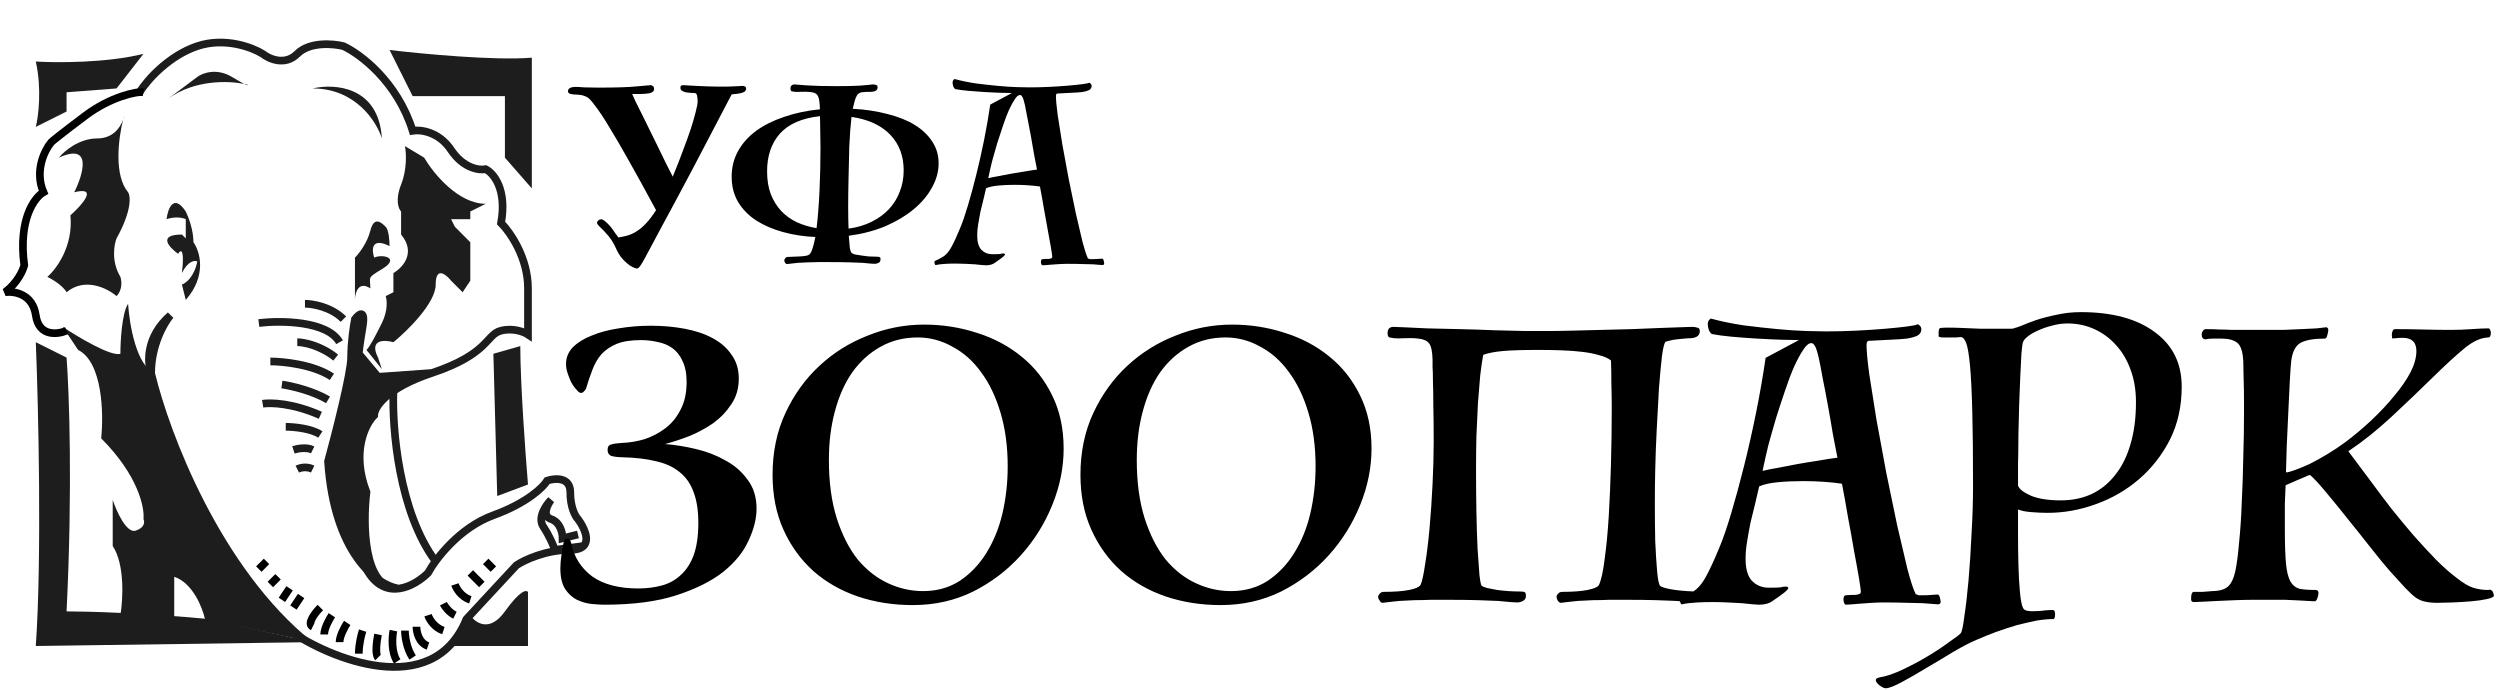 <svg width="496" height="137" viewBox="0 0 496 137" fill="none" xmlns="http://www.w3.org/2000/svg">
<path d="M104.753 128.165V117.484C104.498 116.976 103.227 117.027 100.175 121.299C97.124 125.571 94.326 123.588 93.309 122.062L89.495 128.165H104.753Z" fill="#1D1D1D"/>
<path d="M29.99 74C29.227 71.966 28.922 66.829 33.804 62.557C32.533 64.082 29.99 68.507 29.99 74Z" stroke="#1D1D1D" stroke-width="1.526"/>
<path d="M36.856 41.959C34.414 38.297 33.296 41.45 33.041 43.484C34.872 42.874 36.347 43.23 36.856 43.484V47.299L36.093 46.536C31.21 46.536 33.55 49.079 35.33 50.35C36.55 48.52 36.347 52.131 36.093 54.165C37.313 51.724 38.636 51.622 39.144 51.876C38.534 54.928 36.856 56.199 36.093 56.454L36.856 59.505C41.128 54.623 39.653 49.842 38.382 48.062C38.382 45.621 37.364 42.976 36.856 41.959Z" fill="#1D1D1D"/>
<path d="M96.361 40.433C90.868 40.433 85.935 34.33 84.155 31.278L80.34 28.99C80.595 30.261 80.798 33.567 79.577 36.619C78.357 39.67 79.069 41.45 79.577 41.959V46.536C82.629 50.198 79.832 53.148 78.052 54.165V57.979L76.526 58.742C76.78 59.505 76.984 61.641 75.763 64.082C74.542 66.524 73.474 68.66 72.711 69.423L75.763 73.237L75 70.948C73.169 67.287 76.272 67.388 78.052 67.897C80.849 65.608 86.443 60.115 86.443 56.454C86.443 52.792 88.478 54.419 89.495 55.691L91.784 57.979L93.309 55.691V48.062L90.258 45.01L89.495 43.485H93.309V41.959L96.361 40.433Z" fill="#1D1D1D"/>
<path d="M28.464 10.68C21.14 12.511 11.172 12.46 7.103 12.206C8.324 17.699 7.612 23.141 7.103 25.175L13.206 22.124V18.309L23.124 17.546L28.464 10.68Z" fill="#1D1D1D"/>
<path d="M105.515 11.443C98.192 12.054 83.646 10.68 77.289 9.917L81.866 19.072H100.175V31.278L105.515 37.381V11.443Z" fill="#1D1D1D"/>
<path d="M7.103 128.165C8.324 110.466 7.612 80.612 7.103 67.897L13.206 70.948C13.715 77.56 14.427 96.887 13.206 121.299C17.275 121.299 28.616 121.604 41.433 122.825L62.031 127.402L7.103 128.165Z" fill="#1D1D1D"/>
<path d="M97.887 70.185L103.227 68.66C103.227 75.983 104.244 90.02 104.753 96.124L98.65 98.412L97.887 70.185Z" fill="#1D1D1D"/>
<path d="M33.454 19.525L33.041 19.835C33.178 19.729 33.316 19.626 33.454 19.525L39.144 15.258C40.161 14.495 42.959 13.427 46.01 15.258C47.212 15.979 47.981 16.408 48.454 16.648C48.672 16.692 48.875 16.737 49.062 16.784C49.216 16.938 49.183 17.017 48.454 16.648C45.193 16 38.561 15.833 33.454 19.525Z" fill="#1D1D1D"/>
<path d="M62.031 17.547C66.354 16.529 75.153 17.089 75.763 27.464C74.746 24.158 70.575 17.547 62.031 17.547Z" fill="#1D1D1D"/>
<path d="M11.68 31.279C12.698 30.007 15.647 27.464 19.309 27.464C22.357 27.464 23.854 25.351 24.418 23.762C24.495 23.447 24.573 23.154 24.649 22.887C24.607 23.143 24.531 23.442 24.418 23.762C23.465 27.63 22.59 34.758 25.412 38.145C25.921 38.907 26.175 41.806 23.124 47.299C22.615 48.571 22.056 51.876 23.887 54.928C24.141 55.691 24.344 57.522 23.124 58.742C21.344 57.217 16.868 54.928 13.206 57.98C12.952 57.471 11.833 56.149 9.392 54.928C11.172 53.402 14.579 48.825 13.969 42.722C16.258 40.687 19.614 36.924 14.732 38.145C16.512 34.584 18.394 28.227 11.68 31.279Z" fill="#1D1D1D"/>
<path d="M76.526 45.01C77.136 45.62 77.289 47.807 77.289 48.825C73.627 46.994 73.728 49.587 74.237 51.113C75.763 50.35 79.577 51.113 75.763 53.402C72.711 55.233 73.474 54.928 73.474 57.216C71.186 55.691 70.423 57.979 70.423 59.505V51.113C71.186 50.35 72.864 48.214 73.474 45.773C74.237 42.721 75.763 44.247 76.526 45.01Z" fill="#1D1D1D"/>
<path d="M60.505 60.268C62.031 60.268 65.693 60.878 68.134 63.32M51.35 64.082C55.673 63.574 64.93 63.625 67.371 67.897M58.979 67.897C60.251 67.897 63.557 68.507 66.608 70.948M53.639 71.711C56.182 71.711 62.184 72.322 65.845 74.763M55.928 76.289C57.708 76.543 62.031 77.509 65.082 79.34M52.113 80.103C53.639 79.849 58.064 79.951 63.557 82.392M56.691 84.68C58.217 84.68 61.726 84.986 63.557 86.206M58.217 89.258C58.979 89.004 60.81 88.647 62.031 89.258M58.979 93.072C59.488 92.818 60.81 92.462 62.031 93.072" stroke="#1D1D1D" stroke-width="1.526"/>
<path d="M22.361 108.33C24.802 111.992 24.395 119.01 23.887 122.062L34.567 123.588V114.433C38.229 115.654 40.161 120.536 40.67 122.825L62.031 127.402C43.722 112.755 33.55 85.698 30.753 74C27.091 72.779 25.667 64.337 25.412 60.268C24.192 62.099 23.887 67.643 23.887 70.186C22.056 70.796 15.495 66.88 12.443 64.845L15.495 69.423C20.377 71.864 20.581 82.138 20.072 86.969C27.396 94.293 28.718 100.701 28.464 102.99C28.718 103.498 28.769 104.668 26.938 105.278C25.107 105.889 23.124 101.464 22.361 99.175V108.33Z" fill="#1D1D1D"/>
<path d="M85.68 74C76.526 77.052 74.237 80.866 74.237 82.392C72.457 84.172 69.66 89.716 72.711 97.65C72.107 102.688 72.077 111.72 75.433 115.251C76.699 116.083 77.874 116.545 78.814 116.722C77.422 116.722 76.312 116.175 75.433 115.251C71.227 112.483 66.021 105.621 65.082 91.546C66.608 85.952 69.66 74 69.66 70.948C69.66 67.897 70.168 64.591 70.423 63.32C71.186 62.302 72.559 61.184 71.948 64.845C71.338 68.507 71.186 69.931 71.186 70.186L75 74.763L85.68 74Z" fill="#1D1D1D"/>
<path d="M27.701 18.309C29.227 15.766 33.652 10.986 39.144 9.155C44.637 7.324 50.079 9.409 52.113 10.68C53.385 11.697 56.538 13.122 58.979 10.68C61.421 8.239 66.1 8.646 68.134 9.155C71.44 10.68 78.814 16.173 81.866 25.938C83.392 25.684 87.054 26.091 89.495 29.753C91.936 33.414 95.089 33.821 96.361 33.567C97.887 34.33 100.633 37.534 99.412 44.247C101.192 46.028 104.753 51.113 104.753 57.217C104.753 63.32 104.753 65.862 104.753 66.371C103.99 65.862 101.854 64.998 99.412 65.608C96.361 66.371 97.124 70.186 85.68 74M85.68 74C76.526 77.052 74.237 80.866 74.237 82.392C72.457 84.172 69.66 89.716 72.711 97.65C71.948 104.007 72.101 116.722 78.814 116.722C74.746 115.959 66.303 109.856 65.082 91.546C66.608 85.952 69.66 74 69.66 70.948C69.66 67.897 70.168 64.591 70.423 63.32C71.186 62.302 72.559 61.184 71.948 64.845C71.338 68.507 71.186 69.931 71.186 70.186L75 74.763L85.68 74Z" stroke="#1D1D1D" stroke-width="1.526"/>
<path d="M28.464 18.309C27.192 18.055 21.903 19.224 17.021 22.886C12.138 26.548 10.409 27.972 10.155 28.226C8.883 29.752 6.798 33.872 8.629 38.144C6.849 39.161 3.594 43.484 4.814 52.639C4.56 53.656 3.441 56.148 1 57.979C2.78 57.725 6.493 58.284 7.103 62.556C7.713 66.829 11.426 66.371 13.206 65.608" stroke="black" stroke-width="1.526"/>
<path d="M78.052 77.814C77.797 84.935 79.12 101.617 86.443 111.381" stroke="#1D1D1D" stroke-width="1.526"/>
<path d="M57.454 125.113C65.082 130.453 85.833 139.303 92.546 122.825L102.464 112.144C103.99 111.127 108.262 109.093 113.144 109.093C114.456 109.093 115.284 108.799 115.762 108.33M72.711 112.907C76.373 119.621 82.375 116.213 84.918 113.67C86.443 110.873 91.173 104.668 97.887 102.227C104.6 99.785 107.804 96.632 108.567 95.361C110.093 94.852 113.144 94.598 113.144 97.65C113.144 100.701 114.162 102.481 114.67 102.99C115.786 104.477 117.065 107.053 115.762 108.33M115.762 108.33L110.093 109.093C109.838 108.33 109.025 106.346 107.804 104.515C106.584 102.684 108.313 100.192 109.33 99.175C108.567 100.192 107.499 102.379 109.33 102.99C111.161 103.6 111.619 105.787 111.619 106.804L114.67 106.041" stroke="#1D1D1D" stroke-width="1.526"/>
<path d="M52.876 111.381L51.35 112.907M55.165 114.433L53.639 115.959M57.454 116.722L55.928 119.01M59.742 118.247L58.217 120.536M63.557 120.536C62.539 121.553 60.81 123.74 62.031 124.35M65.845 122.062C65.337 122.825 64.32 124.656 64.32 125.876M68.897 123.588C68.388 124.35 67.371 126.181 67.371 127.402M71.948 125.113C71.694 125.876 71.186 127.86 71.186 129.691M75 125.876C74.746 127.148 74.39 129.843 75 130.454M78.052 125.113C77.797 126.385 77.594 129.385 78.814 131.216M96.361 111.381L97.887 112.907M93.309 113.67L95.598 115.959M90.258 115.959C90.512 116.722 91.478 118.4 93.309 119.01M82.629 124.35C82.629 125.368 83.087 127.555 84.918 128.165M84.918 122.062C85.172 122.825 86.138 124.503 87.969 125.113M87.969 119.773C88.223 120.282 89.037 121.451 90.258 122.062M80.34 125.113C80.34 126.13 80.645 128.623 81.866 130.454" stroke="black" stroke-width="1.526"/>
<path d="M125.425 18.653C125.523 18.913 125.734 19.385 126.06 20.069C126.418 20.752 126.825 21.566 127.28 22.51C127.736 23.421 128.241 24.447 128.794 25.586C129.347 26.692 129.901 27.816 130.454 28.955C131.007 30.094 131.544 31.201 132.065 32.275C132.586 33.316 133.058 34.244 133.481 35.058C133.514 34.96 133.546 34.862 133.579 34.765C133.611 34.667 133.66 34.553 133.725 34.423C134.376 32.861 134.978 31.315 135.532 29.785C136.118 28.255 136.622 26.855 137.045 25.586C137.468 24.284 137.794 23.161 138.022 22.217C138.282 21.24 138.412 20.541 138.412 20.117C138.412 19.792 138.38 19.45 138.315 19.092C138.282 18.734 138.136 18.523 137.875 18.457C137.387 18.457 136.883 18.425 136.362 18.36C135.841 18.295 135.434 18.132 135.141 17.872C135.043 17.806 134.995 17.611 134.995 17.286C134.995 17.155 135.043 17.058 135.141 16.993C135.271 16.928 135.402 16.895 135.532 16.895C135.629 16.895 135.906 16.911 136.362 16.944C136.85 16.976 137.436 17.009 138.119 17.041C138.803 17.074 139.552 17.107 140.365 17.139C141.179 17.172 141.977 17.188 142.758 17.188C143.148 17.188 143.588 17.188 144.076 17.188C144.564 17.155 145.02 17.139 145.443 17.139C145.899 17.107 146.273 17.09 146.566 17.09C146.892 17.058 147.103 17.041 147.201 17.041C147.754 17.041 148.031 17.204 148.031 17.53C148.031 17.823 147.917 18.05 147.689 18.213C147.461 18.343 147.185 18.441 146.859 18.506C146.566 18.571 146.257 18.62 145.931 18.653C145.606 18.653 145.345 18.685 145.15 18.75C142.416 23.991 139.877 28.841 137.534 33.3C135.19 37.727 133.107 41.617 131.284 44.969C129.754 47.801 128.631 49.901 127.915 51.268C127.199 52.602 126.711 53.269 126.45 53.269C126.19 53.269 125.864 53.172 125.474 52.977C125.083 52.781 124.693 52.505 124.302 52.147C123.911 51.821 123.537 51.43 123.179 50.975C122.821 50.486 122.528 49.982 122.3 49.461C121.975 48.712 121.633 48.078 121.275 47.557C120.917 47.036 120.559 46.597 120.201 46.239C119.875 45.848 119.566 45.523 119.273 45.262C118.98 45.002 118.736 44.741 118.541 44.481C118.476 44.351 118.443 44.253 118.443 44.188C118.443 44.058 118.524 43.911 118.687 43.749C118.882 43.586 119.061 43.505 119.224 43.505C119.485 43.505 119.778 43.651 120.103 43.944C120.461 44.237 120.803 44.579 121.128 44.969C121.454 45.36 121.747 45.767 122.007 46.19C122.3 46.581 122.528 46.89 122.691 47.117C123.309 47.02 123.911 46.89 124.497 46.727C125.083 46.564 125.685 46.288 126.304 45.897C126.922 45.506 127.541 44.986 128.159 44.334C128.81 43.651 129.477 42.772 130.161 41.698C128.11 37.89 126.32 34.635 124.79 31.933C123.26 29.199 121.942 26.937 120.835 25.146C119.761 23.356 118.866 22.005 118.15 21.094C117.467 20.15 116.946 19.564 116.588 19.336C116.132 19.076 115.676 18.913 115.221 18.848C114.765 18.783 114.358 18.75 114 18.75C113.609 18.718 113.3 18.669 113.072 18.604C112.812 18.506 112.682 18.327 112.682 18.067C112.682 17.872 112.747 17.725 112.877 17.627C112.975 17.497 113.105 17.416 113.268 17.383C113.398 17.318 113.544 17.286 113.707 17.286C113.87 17.253 113.984 17.237 114.049 17.237C114.537 17.237 115.156 17.269 115.904 17.334C116.685 17.367 117.613 17.383 118.687 17.383C122.137 17.383 124.693 17.302 126.353 17.139C128.013 16.976 128.924 16.895 129.087 16.895C129.25 16.895 129.396 16.96 129.526 17.09C129.689 17.188 129.77 17.367 129.77 17.627C129.77 18.083 129.461 18.376 128.843 18.506C128.224 18.604 127.541 18.653 126.792 18.653H125.425ZM164.349 52C163.763 52 163.112 52 162.396 52C161.68 52.032 160.98 52.049 160.296 52.049C159.613 52.081 158.962 52.114 158.343 52.147C157.757 52.212 157.302 52.26 156.976 52.293L156.195 52.391C156.032 52.391 155.886 52.309 155.755 52.147C155.658 51.984 155.609 51.821 155.609 51.658C155.609 51.495 155.674 51.349 155.804 51.219C155.934 51.056 156.114 50.975 156.341 50.975C157.35 50.942 158.132 50.91 158.685 50.877C159.271 50.844 159.71 50.796 160.003 50.731C160.296 50.666 160.491 50.584 160.589 50.486C160.719 50.356 160.833 50.194 160.931 49.998C161.224 49.38 161.5 48.387 161.761 47.02C159.515 46.922 157.383 46.597 155.365 46.043C153.347 45.49 151.573 44.725 150.043 43.749C148.546 42.772 147.358 41.568 146.479 40.136C145.6 38.671 145.16 36.978 145.16 35.058C145.16 33.203 145.584 31.51 146.43 29.98C147.276 28.45 148.464 27.116 149.994 25.976C151.557 24.837 153.412 23.91 155.56 23.193C157.708 22.445 160.085 21.94 162.689 21.68C162.689 21.517 162.672 21.371 162.64 21.24C162.64 21.11 162.64 21.013 162.64 20.948C162.575 19.841 162.412 19.141 162.151 18.848C161.924 18.523 161.468 18.327 160.784 18.262C160.231 18.197 159.629 18.181 158.978 18.213C158.359 18.246 157.92 18.246 157.66 18.213C157.432 18.181 157.236 18.148 157.074 18.116C156.911 18.05 156.83 17.872 156.83 17.579C156.83 17.253 156.911 17.041 157.074 16.944C157.236 16.814 157.399 16.748 157.562 16.748C157.822 16.748 158.685 16.814 160.15 16.944C161.614 17.041 163.567 17.09 166.009 17.09C167.864 17.09 169.394 17.058 170.598 16.993C171.835 16.895 172.681 16.814 173.137 16.748C173.365 16.748 173.576 16.781 173.772 16.846C174 16.879 174.114 17.041 174.114 17.334C174.114 17.855 173.739 18.148 172.991 18.213C172.014 18.213 171.331 18.246 170.94 18.311C170.549 18.376 170.24 18.588 170.012 18.946C169.85 19.206 169.703 19.564 169.573 20.02C169.443 20.476 169.312 20.996 169.182 21.582C171.656 21.712 173.935 22.054 176.018 22.608C178.133 23.128 179.94 23.844 181.437 24.756C182.935 25.667 184.106 26.774 184.953 28.076C185.799 29.345 186.222 30.794 186.222 32.421C186.222 34.049 185.783 35.644 184.904 37.206C184.058 38.769 182.853 40.201 181.291 41.503C179.728 42.805 177.857 43.928 175.676 44.872C173.495 45.783 171.07 46.418 168.401 46.776C168.466 47.752 168.531 48.533 168.596 49.119C168.694 49.705 168.824 50.063 168.987 50.194C169.085 50.291 169.296 50.389 169.622 50.486C169.98 50.551 170.387 50.617 170.842 50.682C171.298 50.747 171.786 50.812 172.307 50.877C172.86 50.91 173.381 50.926 173.869 50.926C174.227 50.926 174.455 50.958 174.553 51.023C174.651 51.089 174.699 51.203 174.699 51.365C174.699 51.756 174.569 52.016 174.309 52.147C174.081 52.277 173.821 52.342 173.528 52.342C173.332 52.342 173.056 52.325 172.698 52.293C172.34 52.26 171.819 52.212 171.135 52.147C170.452 52.114 169.573 52.081 168.499 52.049C167.457 52.016 166.171 52 164.642 52H164.349ZM168.938 23.193C168.743 24.919 168.596 26.872 168.499 29.052C168.434 31.201 168.385 33.284 168.352 35.302C168.255 39.501 168.255 42.853 168.352 45.36C170.045 45.132 171.575 44.676 172.942 43.993C174.309 43.309 175.448 42.479 176.359 41.503C177.303 40.494 178.02 39.338 178.508 38.036C179.029 36.734 179.289 35.318 179.289 33.788C179.289 30.924 178.394 28.564 176.604 26.709C174.813 24.853 172.258 23.682 168.938 23.193ZM162.689 23.047C159.108 23.438 156.455 24.593 154.73 26.514C153.038 28.434 152.191 30.924 152.191 33.984C152.191 35.709 152.435 37.222 152.924 38.524C153.444 39.826 154.144 40.949 155.023 41.893C155.902 42.805 156.927 43.537 158.099 44.09C159.303 44.644 160.605 45.034 162.005 45.262C162.265 43.146 162.461 40.673 162.591 37.841C162.721 35.009 162.786 32.161 162.786 29.297C162.786 28.157 162.77 27.051 162.737 25.976C162.737 24.87 162.721 23.893 162.689 23.047ZM200.76 18.457C200.24 18.457 199.475 18.441 198.466 18.409C197.489 18.376 196.448 18.327 195.341 18.262C194.234 18.197 193.144 18.116 192.07 18.018C191.028 17.92 190.182 17.806 189.531 17.676C189.401 17.611 189.27 17.448 189.14 17.188C189.042 16.895 188.994 16.618 188.994 16.358C188.994 16.065 189.124 15.837 189.384 15.674C190.686 16.032 192.102 16.325 193.632 16.553C195.162 16.748 196.627 16.911 198.026 17.041C199.426 17.172 200.679 17.253 201.786 17.286C202.925 17.318 203.755 17.334 204.276 17.334C205.545 17.334 206.847 17.302 208.182 17.237C209.516 17.172 210.753 17.09 211.892 16.993C213.032 16.895 213.976 16.797 214.724 16.7C215.505 16.602 215.961 16.504 216.091 16.407C216.156 16.407 216.254 16.472 216.384 16.602C216.515 16.732 216.58 16.879 216.58 17.041C216.58 17.399 216.417 17.676 216.091 17.872C215.766 18.034 215.31 18.165 214.724 18.262C214.138 18.327 213.422 18.376 212.576 18.409C211.73 18.441 210.786 18.49 209.744 18.555C209.581 18.588 209.5 18.767 209.5 19.092C209.5 19.841 209.614 21.078 209.842 22.803C210.102 24.528 210.411 26.481 210.769 28.662C211.16 30.843 211.583 33.137 212.039 35.546C212.527 37.955 212.999 40.233 213.455 42.382C213.943 44.497 214.383 46.369 214.773 47.996C215.196 49.591 215.554 50.682 215.847 51.268C216.01 51.333 216.14 51.382 216.238 51.414C216.368 51.414 216.58 51.414 216.873 51.414C217.296 51.414 217.654 51.398 217.947 51.365C218.272 51.333 218.516 51.316 218.679 51.316C218.809 51.316 218.907 51.447 218.972 51.707C219.037 51.968 219.07 52.147 219.07 52.244C219.07 52.472 218.956 52.586 218.728 52.586C218.565 52.586 218.337 52.57 218.044 52.537C217.751 52.505 217.345 52.472 216.824 52.439C216.303 52.439 215.619 52.423 214.773 52.391C213.959 52.358 212.918 52.342 211.648 52.342C211.225 52.342 210.753 52.358 210.232 52.391C209.744 52.423 209.272 52.456 208.817 52.488C208.361 52.521 207.954 52.553 207.596 52.586C207.238 52.618 206.994 52.635 206.864 52.635C206.766 52.635 206.684 52.57 206.619 52.439C206.554 52.309 206.522 52.163 206.522 52C206.522 51.837 206.538 51.707 206.571 51.609C206.636 51.479 206.733 51.414 206.864 51.414C207.156 51.382 207.547 51.365 208.035 51.365C208.524 51.333 208.768 51.203 208.768 50.975C208.768 50.779 208.686 50.194 208.524 49.217C208.361 48.24 208.149 47.069 207.889 45.702C207.661 44.334 207.401 42.886 207.108 41.356C206.847 39.794 206.587 38.345 206.326 37.011C205.741 36.913 204.992 36.832 204.081 36.767C203.202 36.702 202.274 36.669 201.297 36.669C200.158 36.669 199.068 36.718 198.026 36.816C197.017 36.913 196.22 37.092 195.634 37.353C195.471 38.069 195.292 38.834 195.097 39.647C194.901 40.428 194.706 41.226 194.511 42.04C194.348 42.853 194.202 43.667 194.071 44.481C193.941 45.262 193.876 45.995 193.876 46.678C193.876 48.013 194.153 48.973 194.706 49.559C195.292 50.145 196.008 50.438 196.854 50.438C197.701 50.438 198.222 50.421 198.417 50.389C198.645 50.324 198.84 50.291 199.003 50.291C199.263 50.291 199.393 50.356 199.393 50.486C199.393 50.551 199.312 50.666 199.149 50.828C199.019 50.958 198.84 51.105 198.612 51.268C198.319 51.495 197.929 51.772 197.44 52.098C196.985 52.456 196.382 52.635 195.634 52.635C195.536 52.635 195.276 52.618 194.853 52.586C194.462 52.553 193.974 52.505 193.388 52.439C192.802 52.407 192.184 52.374 191.533 52.342C190.882 52.309 190.263 52.293 189.677 52.293C188.863 52.293 188.196 52.309 187.675 52.342C187.187 52.374 186.797 52.407 186.504 52.439C186.211 52.472 186.015 52.505 185.918 52.537C185.787 52.57 185.69 52.586 185.625 52.586C185.56 52.586 185.511 52.521 185.478 52.391C185.413 52.293 185.381 52.179 185.381 52.049C185.381 51.853 185.462 51.74 185.625 51.707C185.95 51.577 186.422 51.333 187.041 50.975C187.692 50.584 188.261 49.933 188.75 49.022C189.27 48.078 189.856 46.808 190.507 45.213C190.963 44.139 191.467 42.675 192.021 40.819C192.574 38.964 193.127 36.929 193.681 34.716C194.234 32.503 194.755 30.192 195.243 27.783C195.731 25.342 196.138 22.998 196.464 20.752L200.76 18.457ZM205.741 33.642C205.578 32.828 205.382 31.819 205.155 30.615C204.959 29.41 204.748 28.19 204.52 26.953C204.292 25.683 204.064 24.495 203.836 23.389C203.641 22.282 203.478 21.436 203.348 20.85C203.153 19.971 202.974 19.418 202.811 19.19C202.681 18.962 202.534 18.848 202.372 18.848C202.046 18.848 201.704 19.125 201.346 19.678C200.988 20.199 200.598 20.915 200.175 21.826C199.784 22.705 199.393 23.73 199.003 24.902C198.612 26.041 198.222 27.23 197.831 28.466C197.473 29.671 197.131 30.875 196.806 32.08C196.513 33.284 196.269 34.374 196.073 35.351C196.594 35.221 197.245 35.09 198.026 34.96C198.84 34.797 199.686 34.635 200.565 34.472C201.477 34.309 202.372 34.163 203.25 34.032C204.162 33.87 204.992 33.739 205.741 33.642Z" fill="black"/>
<path d="M131.95 88.1C133.9 88.25 135.925 88.575 138.025 89.075C140.175 89.575 142.125 90.325 143.875 91.325C145.675 92.275 147.15 93.55 148.3 95.15C149.5 96.7 150.1 98.625 150.1 100.925C150.1 102.875 149.575 104.975 148.525 107.225C147.525 109.475 145.85 111.55 143.5 113.45C141.15 115.3 138.05 116.85 134.2 118.1C130.35 119.35 125.575 119.975 119.875 119.975C119.225 119.975 118.4 119.925 117.4 119.825C116.4 119.725 115.425 119.45 114.475 119C113.575 118.55 112.8 117.85 112.15 116.9C111.5 115.9 111.175 114.525 111.175 112.775C111.175 111.925 111.25 111.025 111.4 110.075C111.55 109.125 111.675 108.375 111.775 107.825C111.875 107.475 111.95 107.225 112 107.075C112.1 106.925 112.3 106.85 112.6 106.85C112.95 106.85 113.2 107.175 113.35 107.825C113.9 110.525 115.275 112.7 117.475 114.35C119.725 115.95 122.775 116.75 126.625 116.75C128.325 116.75 129.9 116.55 131.35 116.15C132.8 115.75 134.05 115.05 135.1 114.05C136.2 113.05 137.05 111.725 137.65 110.075C138.25 108.375 138.55 106.275 138.55 103.775C138.55 101.275 138.225 99.2 137.575 97.55C136.975 95.9 136.025 94.575 134.725 93.575C133.475 92.575 131.9 91.875 130 91.475C128.15 91.025 125.975 90.775 123.475 90.725C122.775 90.725 122.1 90.65 121.45 90.5C120.85 90.35 120.55 89.925 120.55 89.225C120.55 88.625 120.8 88.275 121.3 88.175C121.8 88.025 122.5 87.925 123.4 87.875C124.9 87.825 126.4 87.575 127.9 87.125C129.4 86.625 130.775 85.9 132.025 84.95C133.275 84 134.275 82.775 135.025 81.275C135.825 79.775 136.225 77.95 136.225 75.8C136.225 74.1 135.95 72.7 135.4 71.6C134.9 70.5 134.225 69.65 133.375 69.05C132.525 68.45 131.55 68.05 130.45 67.85C129.4 67.6 128.3 67.475 127.15 67.475C125.2 67.475 123.6 67.725 122.35 68.225C121.15 68.725 120.15 69.4 119.35 70.25C118.6 71.1 118 72.125 117.55 73.325C117.1 74.475 116.675 75.725 116.275 77.075C116.175 77.325 115.975 77.575 115.675 77.825C115.425 78.025 115.125 78 114.775 77.75C114.625 77.6 114.4 77.35 114.1 77C113.8 76.65 113.525 76.225 113.275 75.725C113.025 75.175 112.8 74.6 112.6 74C112.4 73.4 112.3 72.8 112.3 72.2C112.3 70.95 112.75 69.85 113.65 68.9C114.6 67.95 115.85 67.175 117.4 66.575C118.95 65.925 120.725 65.45 122.725 65.15C124.775 64.8 126.9 64.625 129.1 64.625C131.5 64.625 133.75 64.825 135.85 65.225C138 65.625 139.85 66.25 141.4 67.1C143 67.95 144.25 69.05 145.15 70.4C146.1 71.7 146.575 73.275 146.575 75.125C146.575 77.075 146.075 78.775 145.075 80.225C144.125 81.675 142.925 82.925 141.475 83.975C140.025 84.975 138.45 85.825 136.75 86.525C135.05 87.175 133.45 87.7 131.95 88.1ZM183.127 117.275C185.877 117.275 188.302 116.6 190.402 115.25C192.502 113.85 194.252 112.025 195.652 109.775C197.102 107.475 198.177 104.85 198.877 101.9C199.577 98.9 199.927 95.775 199.927 92.525C199.927 88.575 199.452 85.025 198.502 81.875C197.552 78.675 196.252 75.975 194.602 73.775C193.002 71.575 191.102 69.9 188.902 68.75C186.752 67.55 184.477 66.95 182.077 66.95C179.327 66.95 176.852 67.575 174.652 68.825C172.502 70.025 170.652 71.7 169.102 73.85C167.602 76 166.452 78.575 165.652 81.575C164.852 84.525 164.452 87.75 164.452 91.25C164.452 95.7 164.977 99.575 166.027 102.875C167.077 106.125 168.452 108.825 170.152 110.975C171.902 113.075 173.902 114.65 176.152 115.7C178.402 116.75 180.727 117.275 183.127 117.275ZM181.102 120.05C177.202 120.05 173.552 119.475 170.152 118.325C166.802 117.175 163.877 115.5 161.377 113.3C158.877 111.05 156.902 108.325 155.452 105.125C154.002 101.925 153.277 98.275 153.277 94.175C153.277 89.675 154.127 85.6 155.827 81.95C157.527 78.3 159.777 75.175 162.577 72.575C165.377 69.975 168.577 67.975 172.177 66.575C175.777 65.125 179.502 64.4 183.352 64.4C187.002 64.4 190.502 64.95 193.852 66.05C197.202 67.1 200.152 68.675 202.702 70.775C205.252 72.825 207.277 75.4 208.777 78.5C210.277 81.55 211.027 85.05 211.027 89C211.027 92.75 210.277 96.475 208.777 100.175C207.277 103.875 205.202 107.2 202.552 110.15C199.902 113.1 196.752 115.5 193.102 117.35C189.452 119.15 185.452 120.05 181.102 120.05ZM244.211 117.275C246.961 117.275 249.386 116.6 251.486 115.25C253.586 113.85 255.336 112.025 256.736 109.775C258.186 107.475 259.261 104.85 259.961 101.9C260.661 98.9 261.011 95.775 261.011 92.525C261.011 88.575 260.536 85.025 259.586 81.875C258.636 78.675 257.336 75.975 255.686 73.775C254.086 71.575 252.186 69.9 249.986 68.75C247.836 67.55 245.561 66.95 243.161 66.95C240.411 66.95 237.936 67.575 235.736 68.825C233.586 70.025 231.736 71.7 230.186 73.85C228.686 76 227.536 78.575 226.736 81.575C225.936 84.525 225.536 87.75 225.536 91.25C225.536 95.7 226.061 99.575 227.111 102.875C228.161 106.125 229.536 108.825 231.236 110.975C232.986 113.075 234.986 114.65 237.236 115.7C239.486 116.75 241.811 117.275 244.211 117.275ZM242.186 120.05C238.286 120.05 234.636 119.475 231.236 118.325C227.886 117.175 224.961 115.5 222.461 113.3C219.961 111.05 217.986 108.325 216.536 105.125C215.086 101.925 214.361 98.275 214.361 94.175C214.361 89.675 215.211 85.6 216.911 81.95C218.611 78.3 220.861 75.175 223.661 72.575C226.461 69.975 229.661 67.975 233.261 66.575C236.861 65.125 240.586 64.4 244.436 64.4C248.086 64.4 251.586 64.95 254.936 66.05C258.286 67.1 261.236 68.675 263.786 70.775C266.336 72.825 268.361 75.4 269.861 78.5C271.361 81.55 272.111 85.05 272.111 89C272.111 92.75 271.361 96.475 269.861 100.175C268.361 103.875 266.286 107.2 263.636 110.15C260.986 113.1 257.836 115.5 254.186 117.35C250.536 119.15 246.536 120.05 242.186 120.05ZM322.245 119C321.345 119 320.345 119 319.245 119C318.145 119.05 317.07 119.075 316.02 119.075C314.97 119.125 313.97 119.175 313.02 119.225C312.12 119.325 311.42 119.4 310.92 119.45L309.72 119.6C309.47 119.6 309.245 119.45 309.045 119.15C308.895 118.9 308.82 118.65 308.82 118.4C308.82 118.2 308.92 118 309.12 117.8C309.32 117.55 309.595 117.425 309.945 117.425C312.045 117.425 313.72 117.3 314.97 117.05C316.22 116.8 316.97 116.475 317.22 116.075C317.67 115.125 318.045 113.45 318.345 111.05C318.695 108.6 318.97 105.75 319.17 102.5C319.37 99.2 319.52 95.675 319.62 91.925C319.72 88.175 319.77 84.525 319.77 80.975C319.77 79.425 319.745 77.8 319.695 76.1C319.695 74.35 319.67 72.825 319.62 71.525C319.07 71.075 318.295 70.725 317.295 70.475C316.295 70.175 315.145 69.95 313.845 69.8C312.595 69.65 311.22 69.55 309.72 69.5C308.27 69.45 306.795 69.425 305.295 69.425C302.095 69.425 299.695 69.5 298.095 69.65C296.495 69.8 295.22 70.05 294.27 70.4C294.07 71.45 293.87 72.825 293.67 74.525C293.52 76.175 293.37 78.025 293.22 80.075C293.12 82.075 293.02 84.225 292.92 86.525C292.87 88.775 292.845 91.025 292.845 93.275C292.845 96.125 292.87 98.9 292.92 101.6C292.97 104.25 293.045 106.65 293.145 108.8C293.295 110.95 293.42 112.7 293.52 114.05C293.67 115.35 293.82 116.075 293.97 116.225C294.17 116.375 294.545 116.525 295.095 116.675C295.645 116.775 296.295 116.9 297.045 117.05C297.795 117.15 298.545 117.225 299.295 117.275C300.095 117.325 300.82 117.35 301.47 117.35C302.02 117.35 302.37 117.4 302.52 117.5C302.67 117.6 302.745 117.85 302.745 118.25C302.745 118.7 302.545 119.025 302.145 119.225C301.795 119.425 301.42 119.525 301.02 119.525C300.72 119.525 300.27 119.5 299.67 119.45C299.07 119.4 298.245 119.325 297.195 119.225C296.145 119.175 294.82 119.125 293.22 119.075C291.62 119.025 289.645 119 287.295 119H286.845C285.945 119 284.945 119 283.845 119C282.745 119.05 281.67 119.075 280.62 119.075C279.57 119.125 278.57 119.175 277.62 119.225C276.72 119.325 276.02 119.4 275.52 119.45L274.32 119.6C274.07 119.6 273.87 119.45 273.72 119.15C273.52 118.9 273.42 118.65 273.42 118.4C273.42 118.2 273.52 118 273.72 117.8C273.92 117.55 274.195 117.425 274.545 117.425C276.645 117.425 278.32 117.3 279.57 117.05C280.82 116.8 281.57 116.475 281.82 116.075C282.12 115.475 282.42 114.15 282.72 112.1C283.07 110 283.37 107.575 283.62 104.825C283.87 102.025 284.07 99.1 284.22 96.05C284.37 93 284.445 90.175 284.445 87.575C284.445 84.725 284.42 82.35 284.37 80.45C284.37 78.5 284.345 76.9 284.295 75.65C284.295 74.4 284.27 73.45 284.22 72.8C284.22 72.1 284.22 71.6 284.22 71.3C284.17 69.7 283.945 68.65 283.545 68.15C283.145 67.6 282.42 67.275 281.37 67.175C280.62 67.075 279.745 67.05 278.745 67.1C277.745 67.15 277.02 67.15 276.57 67.1C276.22 67.05 275.92 67 275.67 66.95C275.42 66.85 275.295 66.575 275.295 66.125C275.295 65.675 275.395 65.35 275.595 65.15C275.845 64.95 276.12 64.85 276.42 64.85C276.47 64.85 277.12 64.875 278.37 64.925C279.62 64.975 281.22 65.05 283.17 65.15C285.12 65.2 287.27 65.25 289.62 65.3C291.97 65.35 294.27 65.425 296.52 65.525C298.77 65.575 300.82 65.625 302.67 65.675C304.57 65.675 306.02 65.675 307.02 65.675C308.42 65.675 310.045 65.65 311.895 65.6C313.795 65.55 315.745 65.5 317.745 65.45C319.745 65.4 321.745 65.35 323.745 65.3C325.745 65.2 327.57 65.125 329.22 65.075C330.87 65.025 332.27 64.975 333.42 64.925C334.57 64.875 335.345 64.85 335.745 64.85C336.095 64.85 336.42 64.9 336.72 65C337.07 65.05 337.245 65.275 337.245 65.675C337.245 66.525 336.67 67 335.52 67.1C335.12 67.1 334.67 67.125 334.17 67.175C333.67 67.225 333.17 67.275 332.67 67.325C332.22 67.375 331.795 67.45 331.395 67.55C330.995 67.65 330.695 67.725 330.495 67.775C330.245 67.875 329.995 68.8 329.745 70.55C329.545 72.25 329.345 74.375 329.145 76.925C328.995 79.475 328.845 82.225 328.695 85.175C328.545 88.125 328.445 90.85 328.395 93.35C328.345 95.25 328.32 97.475 328.32 100.025C328.32 102.525 328.345 104.95 328.395 107.3C328.495 109.6 328.62 111.6 328.77 113.3C328.92 115 329.12 115.975 329.37 116.225C329.52 116.375 329.87 116.525 330.42 116.675C331.02 116.825 331.67 116.95 332.37 117.05C333.12 117.15 333.895 117.225 334.695 117.275C335.495 117.325 336.22 117.35 336.87 117.35C337.42 117.35 337.77 117.4 337.92 117.5C338.07 117.6 338.145 117.85 338.145 118.25C338.145 118.7 337.945 119.025 337.545 119.225C337.195 119.425 336.82 119.525 336.42 119.525C336.12 119.525 335.67 119.5 335.07 119.45C334.47 119.4 333.645 119.325 332.595 119.225C331.545 119.175 330.22 119.125 328.62 119.075C327.02 119.025 325.045 119 322.695 119H322.245ZM356.897 67.475C356.097 67.475 354.922 67.45 353.372 67.4C351.872 67.35 350.272 67.275 348.572 67.175C346.872 67.075 345.197 66.95 343.547 66.8C341.947 66.65 340.647 66.475 339.647 66.275C339.447 66.175 339.247 65.925 339.047 65.525C338.897 65.075 338.822 64.65 338.822 64.25C338.822 63.8 339.022 63.45 339.422 63.2C341.422 63.75 343.597 64.2 345.947 64.55C348.297 64.85 350.547 65.1 352.697 65.3C354.847 65.5 356.772 65.625 358.472 65.675C360.222 65.725 361.497 65.75 362.297 65.75C364.247 65.75 366.247 65.7 368.297 65.6C370.347 65.5 372.247 65.375 373.997 65.225C375.747 65.075 377.197 64.925 378.347 64.775C379.547 64.625 380.247 64.475 380.447 64.325C380.547 64.325 380.697 64.425 380.897 64.625C381.097 64.825 381.197 65.05 381.197 65.3C381.197 65.85 380.947 66.275 380.447 66.575C379.947 66.825 379.247 67.025 378.347 67.175C377.447 67.275 376.347 67.35 375.047 67.4C373.747 67.45 372.297 67.525 370.697 67.625C370.447 67.675 370.322 67.95 370.322 68.45C370.322 69.6 370.497 71.5 370.847 74.15C371.247 76.8 371.722 79.8 372.272 83.15C372.872 86.5 373.522 90.025 374.222 93.725C374.972 97.425 375.697 100.925 376.397 104.225C377.147 107.475 377.822 110.35 378.422 112.85C379.072 115.3 379.622 116.975 380.072 117.875C380.322 117.975 380.522 118.05 380.672 118.1C380.872 118.1 381.197 118.1 381.647 118.1C382.297 118.1 382.847 118.075 383.297 118.025C383.797 117.975 384.172 117.95 384.422 117.95C384.622 117.95 384.772 118.15 384.872 118.55C384.972 118.95 385.022 119.225 385.022 119.375C385.022 119.725 384.847 119.9 384.497 119.9C384.247 119.9 383.897 119.875 383.447 119.825C382.997 119.775 382.372 119.725 381.572 119.675C380.772 119.675 379.722 119.65 378.422 119.6C377.172 119.55 375.572 119.525 373.622 119.525C372.972 119.525 372.247 119.55 371.447 119.6C370.697 119.65 369.972 119.7 369.272 119.75C368.572 119.8 367.947 119.85 367.397 119.9C366.847 119.95 366.472 119.975 366.272 119.975C366.122 119.975 365.997 119.875 365.897 119.675C365.797 119.475 365.747 119.25 365.747 119C365.747 118.75 365.772 118.55 365.822 118.4C365.922 118.2 366.072 118.1 366.272 118.1C366.722 118.05 367.322 118.025 368.072 118.025C368.822 117.975 369.197 117.775 369.197 117.425C369.197 117.125 369.072 116.225 368.822 114.725C368.572 113.225 368.247 111.425 367.847 109.325C367.497 107.225 367.097 105 366.647 102.65C366.247 100.25 365.847 98.025 365.447 95.975C364.547 95.825 363.397 95.7 361.997 95.6C360.647 95.5 359.222 95.45 357.722 95.45C355.972 95.45 354.297 95.525 352.697 95.675C351.147 95.825 349.922 96.1 349.022 96.5C348.772 97.6 348.497 98.775 348.197 100.025C347.897 101.225 347.597 102.45 347.297 103.7C347.047 104.95 346.822 106.2 346.622 107.45C346.422 108.65 346.322 109.775 346.322 110.825C346.322 112.875 346.747 114.35 347.597 115.25C348.497 116.15 349.597 116.6 350.897 116.6C352.197 116.6 352.997 116.575 353.297 116.525C353.647 116.425 353.947 116.375 354.197 116.375C354.597 116.375 354.797 116.475 354.797 116.675C354.797 116.775 354.672 116.95 354.422 117.2C354.222 117.4 353.947 117.625 353.597 117.875C353.147 118.225 352.547 118.65 351.797 119.15C351.097 119.7 350.172 119.975 349.022 119.975C348.872 119.975 348.472 119.95 347.822 119.9C347.222 119.85 346.472 119.775 345.572 119.675C344.672 119.625 343.722 119.575 342.722 119.525C341.722 119.475 340.772 119.45 339.872 119.45C338.622 119.45 337.597 119.475 336.797 119.525C336.047 119.575 335.447 119.625 334.997 119.675C334.547 119.725 334.247 119.775 334.097 119.825C333.897 119.875 333.747 119.9 333.647 119.9C333.547 119.9 333.472 119.8 333.422 119.6C333.322 119.45 333.272 119.275 333.272 119.075C333.272 118.775 333.397 118.6 333.647 118.55C334.147 118.35 334.872 117.975 335.822 117.425C336.822 116.825 337.697 115.825 338.447 114.425C339.247 112.975 340.147 111.025 341.147 108.575C341.847 106.925 342.622 104.675 343.472 101.825C344.322 98.975 345.172 95.85 346.022 92.45C346.872 89.05 347.672 85.5 348.422 81.8C349.172 78.05 349.797 74.45 350.297 71L356.897 67.475ZM364.547 90.8C364.297 89.55 363.997 88 363.647 86.15C363.347 84.3 363.022 82.425 362.672 80.525C362.322 78.575 361.972 76.75 361.622 75.05C361.322 73.35 361.072 72.05 360.872 71.15C360.572 69.8 360.297 68.95 360.047 68.6C359.847 68.25 359.622 68.075 359.372 68.075C358.872 68.075 358.347 68.5 357.797 69.35C357.247 70.15 356.647 71.25 355.997 72.65C355.397 74 354.797 75.575 354.197 77.375C353.597 79.125 352.997 80.95 352.397 82.85C351.847 84.7 351.322 86.55 350.822 88.4C350.372 90.25 349.997 91.925 349.697 93.425C350.497 93.225 351.497 93.025 352.697 92.825C353.947 92.575 355.247 92.325 356.597 92.075C357.997 91.825 359.372 91.6 360.722 91.4C362.122 91.15 363.397 90.95 364.547 90.8ZM400.376 96.35C400.626 97.05 401.501 97.725 403.001 98.375C404.501 98.975 406.451 99.275 408.851 99.275C411.051 99.275 413.051 98.875 414.851 98.075C416.701 97.225 418.276 95.975 419.576 94.325C420.926 92.675 421.951 90.65 422.651 88.25C423.401 85.8 423.776 82.975 423.776 79.775C423.776 77.425 423.426 75.3 422.726 73.4C422.026 71.45 421.051 69.8 419.801 68.45C418.601 67.1 417.176 66.05 415.526 65.3C413.876 64.55 412.101 64.175 410.201 64.175C409.151 64.175 408.101 64.325 407.051 64.625C406.051 64.875 405.126 65.2 404.276 65.6C403.476 65.95 402.801 66.35 402.251 66.8C401.751 67.2 401.451 67.575 401.351 67.925C401.251 68.225 401.151 68.975 401.051 70.175C401.001 71.375 400.926 72.85 400.826 74.6C400.776 76.3 400.701 78.2 400.601 80.3C400.551 82.35 400.501 84.375 400.451 86.375C400.451 88.375 400.426 90.275 400.376 92.075C400.376 93.825 400.376 95.25 400.376 96.35ZM391.451 96.5C391.451 90.4 391.401 85.425 391.301 81.575C391.201 77.725 391.051 74.725 390.851 72.575C390.651 70.375 390.401 68.875 390.101 68.075C389.801 67.275 389.426 66.875 388.976 66.875C388.826 66.875 388.526 66.9 388.076 66.95C387.626 66.95 387.126 66.95 386.576 66.95C386.076 66.95 385.626 66.95 385.226 66.95C384.826 66.9 384.626 66.825 384.626 66.725C384.626 66.575 384.626 66.3 384.626 65.9C384.626 65.45 384.726 65.175 384.926 65.075C385.176 65.025 385.726 65 386.576 65C387.426 65 388.401 65.025 389.501 65.075C390.651 65.125 391.826 65.175 393.026 65.225C394.226 65.225 395.326 65.225 396.326 65.225C397.326 65.225 398.126 65.225 398.726 65.225C399.376 65.225 399.676 65.175 399.626 65.075C399.826 65.075 400.301 64.925 401.051 64.625C401.851 64.275 402.826 63.9 403.976 63.5C405.176 63.1 406.526 62.75 408.026 62.45C409.576 62.1 411.176 61.925 412.826 61.925C419.076 61.925 423.976 63.25 427.526 65.9C431.076 68.5 432.851 72.1 432.851 76.7C432.851 80.6 432.076 84.1 430.526 87.2C428.976 90.25 426.926 92.875 424.376 95.075C421.876 97.225 419.026 98.875 415.826 100.025C412.676 101.175 409.476 101.75 406.226 101.75C405.226 101.75 404.126 101.7 402.926 101.6C401.776 101.5 400.926 101.325 400.376 101.075C400.376 102.325 400.376 103.95 400.376 105.95C400.376 107.95 400.401 109.95 400.451 111.95C400.501 113.95 400.601 115.775 400.751 117.425C400.901 119.025 401.101 120.075 401.351 120.575C401.501 120.925 401.801 121.125 402.251 121.175C402.751 121.275 403.301 121.3 403.901 121.25C404.501 121.25 405.101 121.2 405.701 121.1C406.351 121.05 406.901 121.025 407.351 121.025C407.501 121.075 407.601 121.175 407.651 121.325C407.701 121.525 407.726 121.725 407.726 121.925C407.726 122.175 407.701 122.375 407.651 122.525C407.601 122.725 407.501 122.825 407.351 122.825C406.401 122.825 405.301 122.925 404.051 123.125C402.851 123.375 401.551 123.675 400.151 124.025C398.801 124.425 397.426 124.875 396.026 125.375C394.676 125.875 393.376 126.4 392.126 126.95C390.926 127.45 389.426 128.225 387.626 129.275C385.826 130.375 384.026 131.45 382.226 132.5C380.426 133.6 378.776 134.55 377.276 135.35C375.776 136.15 374.726 136.55 374.126 136.55C373.876 136.55 373.601 136.45 373.301 136.25C372.951 136.05 372.676 135.825 372.476 135.575C372.226 135.325 372.126 135.075 372.176 134.825C372.226 134.625 372.501 134.475 373.001 134.375C374.251 134.175 375.726 133.675 377.426 132.875C379.126 132.075 380.776 131.2 382.376 130.25C383.976 129.3 385.376 128.375 386.576 127.475C387.826 126.625 388.626 126.025 388.976 125.675C389.226 125.425 389.476 124.3 389.726 122.3C390.026 120.35 390.301 117.975 390.551 115.175C390.801 112.325 391.001 109.25 391.151 105.95C391.351 102.6 391.451 99.45 391.451 96.5ZM470.788 96.05C471.888 97.55 473.113 99.175 474.463 100.925C475.863 102.675 477.313 104.425 478.813 106.175C480.313 107.875 481.813 109.5 483.313 111.05C484.813 112.55 486.238 113.8 487.588 114.8C488.738 115.7 489.763 116.3 490.663 116.6C491.613 116.9 492.588 117.05 493.588 117.05C493.688 117.05 493.738 117.05 493.738 117.05C493.788 117 493.838 116.975 493.888 116.975C494.288 117.025 494.538 117.225 494.638 117.575C494.738 117.875 494.788 118.075 494.788 118.175C494.788 118.425 494.338 118.65 493.438 118.85C492.538 119.05 491.488 119.2 490.288 119.3C489.088 119.4 487.863 119.475 486.613 119.525C485.363 119.575 484.363 119.6 483.613 119.6C482.663 119.6 481.863 119.525 481.213 119.375C480.563 119.275 479.913 119 479.263 118.55C478.663 118.1 477.963 117.45 477.163 116.6C476.363 115.75 475.338 114.625 474.088 113.225C473.038 112.025 471.788 110.5 470.338 108.65C468.888 106.8 467.413 104.95 465.913 103.1C464.413 101.2 462.988 99.45 461.638 97.85C460.288 96.2 459.188 95 458.338 94.25C458.238 94.25 458.113 94.275 457.963 94.325C457.863 94.375 457.638 94.475 457.288 94.625C456.938 94.775 456.463 94.975 455.863 95.225C455.263 95.475 454.463 95.825 453.463 96.275C453.413 97.125 453.363 98.35 453.313 99.95C453.313 101.55 453.313 103.225 453.313 104.975C453.313 107.875 453.388 110.15 453.538 111.8C453.688 113.4 453.988 114.6 454.438 115.4C454.888 116.15 455.488 116.625 456.238 116.825C457.038 116.975 458.088 117.05 459.388 117.05C459.788 117.05 459.988 117.25 459.988 117.65C459.988 117.9 459.913 118.25 459.763 118.7C459.613 119.1 459.438 119.3 459.238 119.3C458.488 119.25 457.588 119.2 456.538 119.15C455.538 119.1 454.488 119.05 453.388 119C452.288 119 451.188 119 450.088 119C449.038 119 448.088 119 447.238 119C445.988 119 444.738 119.025 443.488 119.075C442.288 119.125 441.138 119.175 440.038 119.225C438.938 119.275 437.963 119.325 437.113 119.375C436.313 119.425 435.688 119.45 435.238 119.45C434.888 119.45 434.713 119.25 434.713 118.85C434.713 118.55 434.738 118.25 434.788 117.95C434.888 117.6 435.038 117.425 435.238 117.425C435.838 117.425 436.438 117.425 437.038 117.425C437.688 117.375 438.313 117.325 438.913 117.275C440.163 117.275 441.138 117.025 441.838 116.525C442.588 115.975 443.138 114.9 443.488 113.3C443.788 111.9 444.038 110 444.238 107.6C444.488 105.2 444.663 102.575 444.763 99.725C444.913 96.825 445.013 93.85 445.063 90.8C445.163 87.7 445.213 84.775 445.213 82.025V79.925C445.213 78.325 445.188 76.775 445.138 75.275C445.088 73.725 445.063 72.5 445.063 71.6C444.963 69.75 444.563 68.55 443.863 68C443.163 67.45 442.113 67.175 440.713 67.175C440.463 67.175 439.963 67.175 439.213 67.175C438.513 67.175 437.988 67.225 437.638 67.325C437.088 67.325 436.813 67 436.813 66.35C436.813 66.1 436.888 65.875 437.038 65.675C437.188 65.425 437.388 65.3 437.638 65.3C438.688 65.3 439.588 65.325 440.338 65.375C441.138 65.375 441.938 65.4 442.738 65.45C443.588 65.45 444.538 65.45 445.588 65.45C446.688 65.45 448.063 65.45 449.713 65.45C450.713 65.45 451.813 65.45 453.013 65.45C454.263 65.4 455.438 65.35 456.538 65.3C457.688 65.25 458.713 65.2 459.613 65.15C460.513 65.05 461.163 64.975 461.563 64.925C461.813 65.025 461.938 65.2 461.938 65.45C461.938 65.75 461.863 66.125 461.713 66.575C461.613 66.975 461.463 67.175 461.263 67.175C459.113 67.175 457.513 67.45 456.463 68C455.463 68.55 454.838 69.725 454.588 71.525C454.488 72.425 454.388 73.85 454.288 75.8C454.188 77.7 454.088 79.775 453.988 82.025C453.888 84.225 453.788 86.4 453.688 88.55C453.638 90.65 453.588 92.375 453.538 93.725C453.888 93.725 454.463 93.575 455.263 93.275C456.113 92.975 457.088 92.575 458.188 92.075C459.288 91.525 460.463 90.875 461.713 90.125C462.963 89.375 464.163 88.575 465.313 87.725C467.113 86.375 468.838 84.925 470.488 83.375C472.188 81.775 473.688 80.175 474.988 78.575C476.338 76.975 477.413 75.425 478.213 73.925C479.013 72.375 479.413 70.95 479.413 69.65C479.413 67.9 478.513 67.025 476.713 67.025C476.063 67.025 475.613 67.05 475.363 67.1C475.113 67.1 474.888 67.125 474.688 67.175C474.588 67.075 474.538 66.8 474.538 66.35C474.538 66.15 474.588 65.925 474.688 65.675C474.788 65.425 474.963 65.3 475.213 65.3C477.063 65.3 478.913 65.325 480.763 65.375C482.613 65.425 484.438 65.45 486.238 65.45C487.688 65.45 489.063 65.4 490.363 65.3C491.713 65.2 492.813 65.15 493.663 65.15C493.863 65.15 493.988 65.25 494.038 65.45C494.138 65.65 494.188 65.825 494.188 65.975C494.188 66.625 494.013 66.95 493.663 66.95C492.213 67 490.663 67.7 489.013 69.05C487.363 70.4 485.288 72.3 482.788 74.75C480.088 77.4 477.313 80.05 474.463 82.7C471.613 85.35 468.763 87.625 465.913 89.525L470.788 96.05Z" fill="black"/>
</svg>
